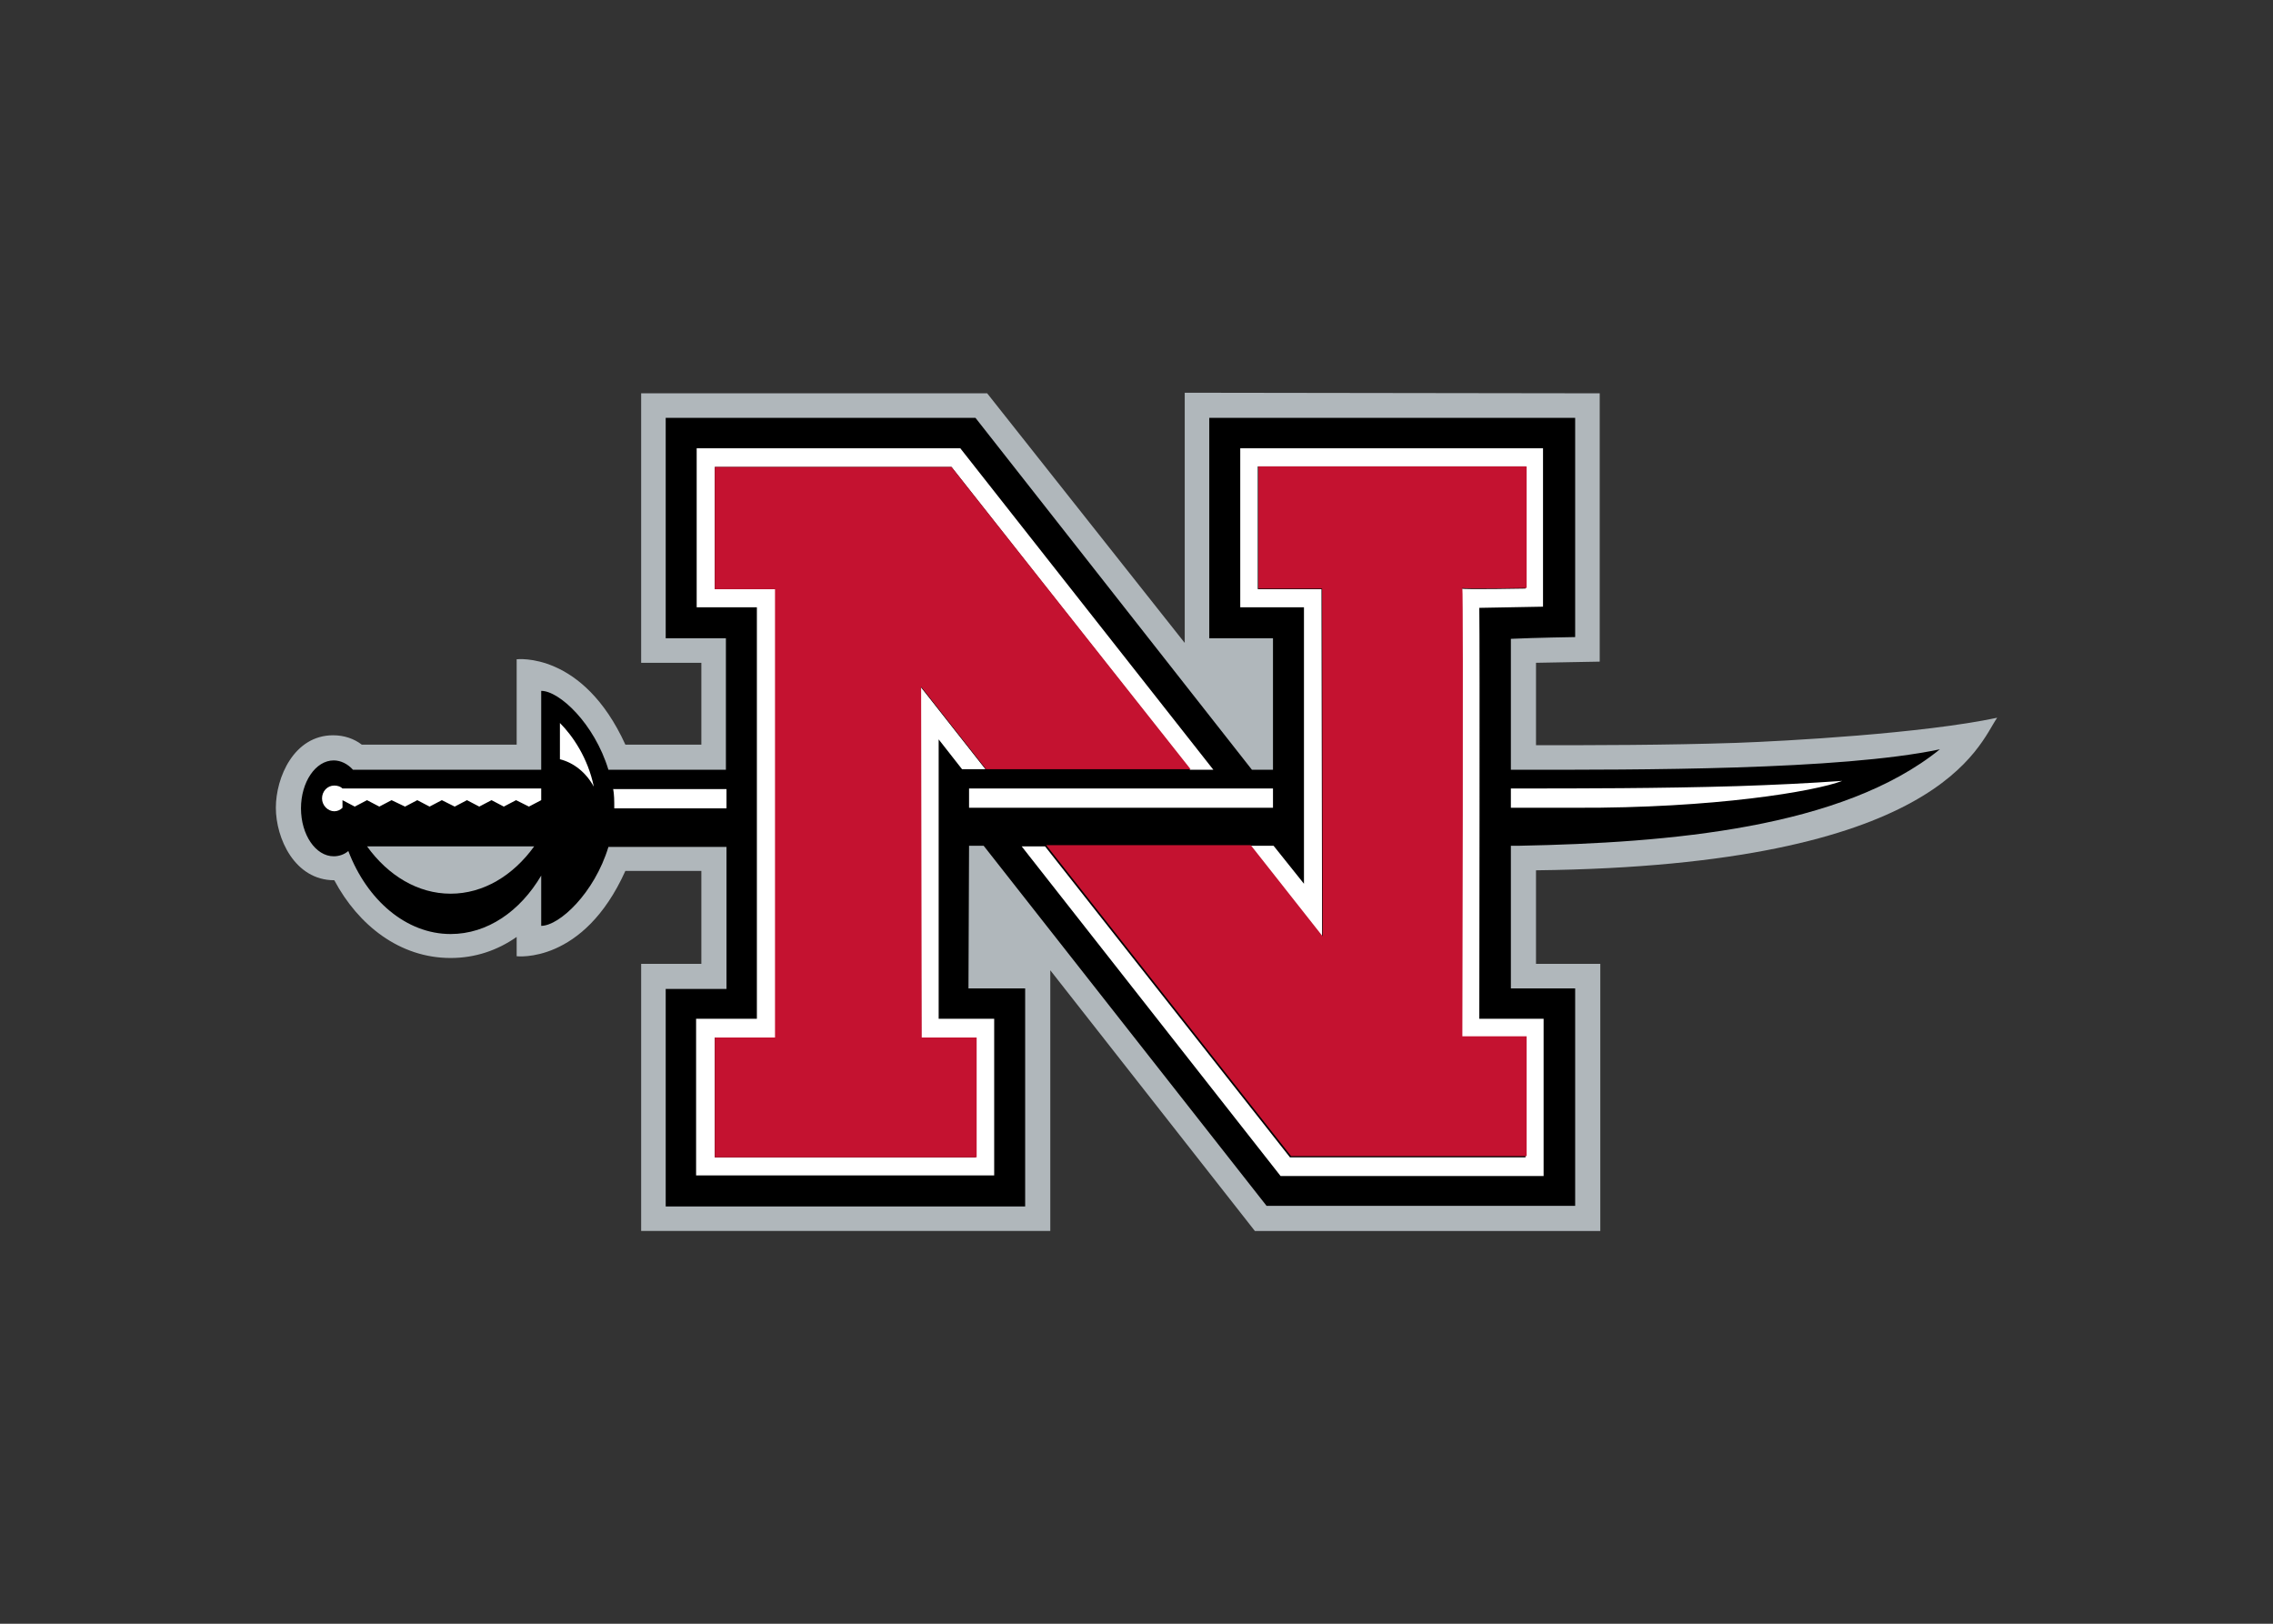 <?xml version="1.0" encoding="utf-8"?>
<!-- Generator: Adobe Illustrator 25.0.1, SVG Export Plug-In . SVG Version: 6.00 Build 0)  -->
<svg version="1.0" id="katman_1" xmlns="http://www.w3.org/2000/svg" xmlns:xlink="http://www.w3.org/1999/xlink" x="0px" y="0px"
	 viewBox="0 0 560 400" style="enable-background:new 0 0 560 400;" xml:space="preserve">
<rect x="0" y="0" width="560" height="400" fill="#333333" stroke="none"/>
<style type="text/css">
	.st0{fill:#B0B7BB;}
	.st1{fill:#FFFFFF;}
	.st2{fill:#C41230;}
</style>
<g transform="matrix(1.44 0 0 1.44 98.634 110.86)">
	<path class="st0" d="M134.2-9.8v42.8L100.4-9.7H41.2v46.1h10.3v14l-13,0c-7.3-16-18.6-14.6-18.6-14.6v14.6H-6.6
		c-1.3-1-3-1.6-4.9-1.6c-6.7,0-9.8,7.2-9.8,12.4s3.2,12.4,10,12.4c4.1,7.7,11.2,13.3,19.9,13.3c4.2,0,8-1.3,11.3-3.6v3.3
		c0,0,11.4,1.4,18.6-14.6l13,0v15.9H41.2v45.7h70V89l35,44.6h59.1V87.9h-11l0-16c69.4-0.8,75.7-21.5,78.9-26.1
		c-12.7,2.7-36.2,4-44.7,4.3c-12.1,0.4-24.4,0.4-34.2,0.4c0-5.6,0-10.5,0-14.1c4.8-0.1,10.9-0.2,10.9-0.2l0-45.9L134.2-9.8
		L134.2-9.8z"/>
	<path d="M138.4-5.5v37.7h10.9l0,22.5h-3.6L98.4-5.5h-53v37.7h10.3v22.5H35.6c-2.4-7.9-8.4-13.5-11.5-13.5v13.5H-8.1
		c-0.9-1-2.1-1.6-3.3-1.6c-3.1,0-5.6,3.7-5.6,8.2c0,4.5,2.5,8.2,5.6,8.2c0.9,0,1.8-0.3,2.5-0.9c3.2,8.4,9.9,14.2,17.5,14.2
		c6.3,0,11.9-3.9,15.5-10v8.6c3.1,0,9.1-5.6,11.5-13.5l20.2,0v24.3H45.4v37.2h61.5V92.1h-9.7l0.1-24.4h2.5l48.4,61.6H201V92.1h-11
		c0-3.1,0-13.3,0-24.4h1.4c25.8-0.5,55.3-3,72-16.5c-17.1,3.6-51.7,3.5-72,3.5h-1.4c0-10.3,0-19.3,0-22.4C194.3,32.1,201,32,201,32
		V-5.5L138.4-5.5L138.4-5.5z"/>
	<path class="st1" d="M143.7-0.3v27.2h10.9l0,47.3l-5.2-6.5l-4,0l12.3,15.6l-0.1-59.5h-10.9V2.8h45.8v20.9c0,0-10.6,0.2-11,0
		c0.2,1.3,0,76.7,0,76.7h11V121h-40.3l-41.9-53.2h-4l44.3,56.4h45V97.3h-11c0-6.1,0.1-63.6,0-70.3l10.9-0.2V-0.3L143.7-0.3
		L143.7-0.3z M50.7-0.3v27.2H61v70.4H50.6v26.8h51V97.3h-9.5l0-47.8l4,5.1h4L89,40.5l0.1,60h9.3V121H53.8v-20.5h10.4V23.8H53.8V2.9
		h40.5l40.8,51.8h4L95.8-0.3L50.7-0.3L50.7-0.3z M27.3,46.7v6.2c2.4,0.6,4.5,2.3,5.8,4.7C32.1,52.7,29.5,48.9,27.3,46.7z
		 M246.7,56.6c-5.6,0.4-11.8,0.7-18,0.9c-13.3,0.4-27.1,0.4-37.3,0.4h-1.4l0,3.3H201C224.8,61.3,242,58.4,246.7,56.6L246.7,56.6z
		 M-11.3,57.4c-1.2,0-2.1,1-2.1,2.2c0,1.2,1,2.2,2.1,2.2c0.5,0,1-0.2,1.4-0.6v-1.3l2.1,1.1l2.1-1.1l2.1,1.1l2.1-1.1L0.8,61l2.1-1.1
		L5,61l2.1-1.1L9.3,61l2.1-1.1l2.1,1.1l2.1-1.1l2.1,1.1l2.1-1.1L22,61l2.1-1.1v-2h-34C-10.2,57.6-10.7,57.4-11.3,57.4L-11.3,57.4z
		 M36.4,57.9c0.2,1.1,0.2,2.1,0.2,3.3v0.1h19.2v-3.3H36.4z M97.3,57.9v3.3h52v-3.3H97.3z"/>
	<path class="st0" d="M-5.7,67.8c3.6,5,8.7,8.1,14.3,8.1c5.6,0,10.7-3.1,14.3-8.1H-5.7z"/>
	<path class="st2" d="M146.8,2.8v20.9h10.9l0.1,59.5l-12.3-15.6l-35,0l41.9,53.2h40.3v-20.5h-11c0,0,0.2-75.4,0-76.7
		c0.4,0.2,11,0,11,0V2.8L146.8,2.8L146.8,2.8z M53.8,2.9v20.9h10.3v76.7H53.8V121h44.8v-20.5h-9.4l-0.1-60l11.1,14.1h35L94.3,2.9
		L53.8,2.9L53.8,2.9z"/>
</g>
</svg>
